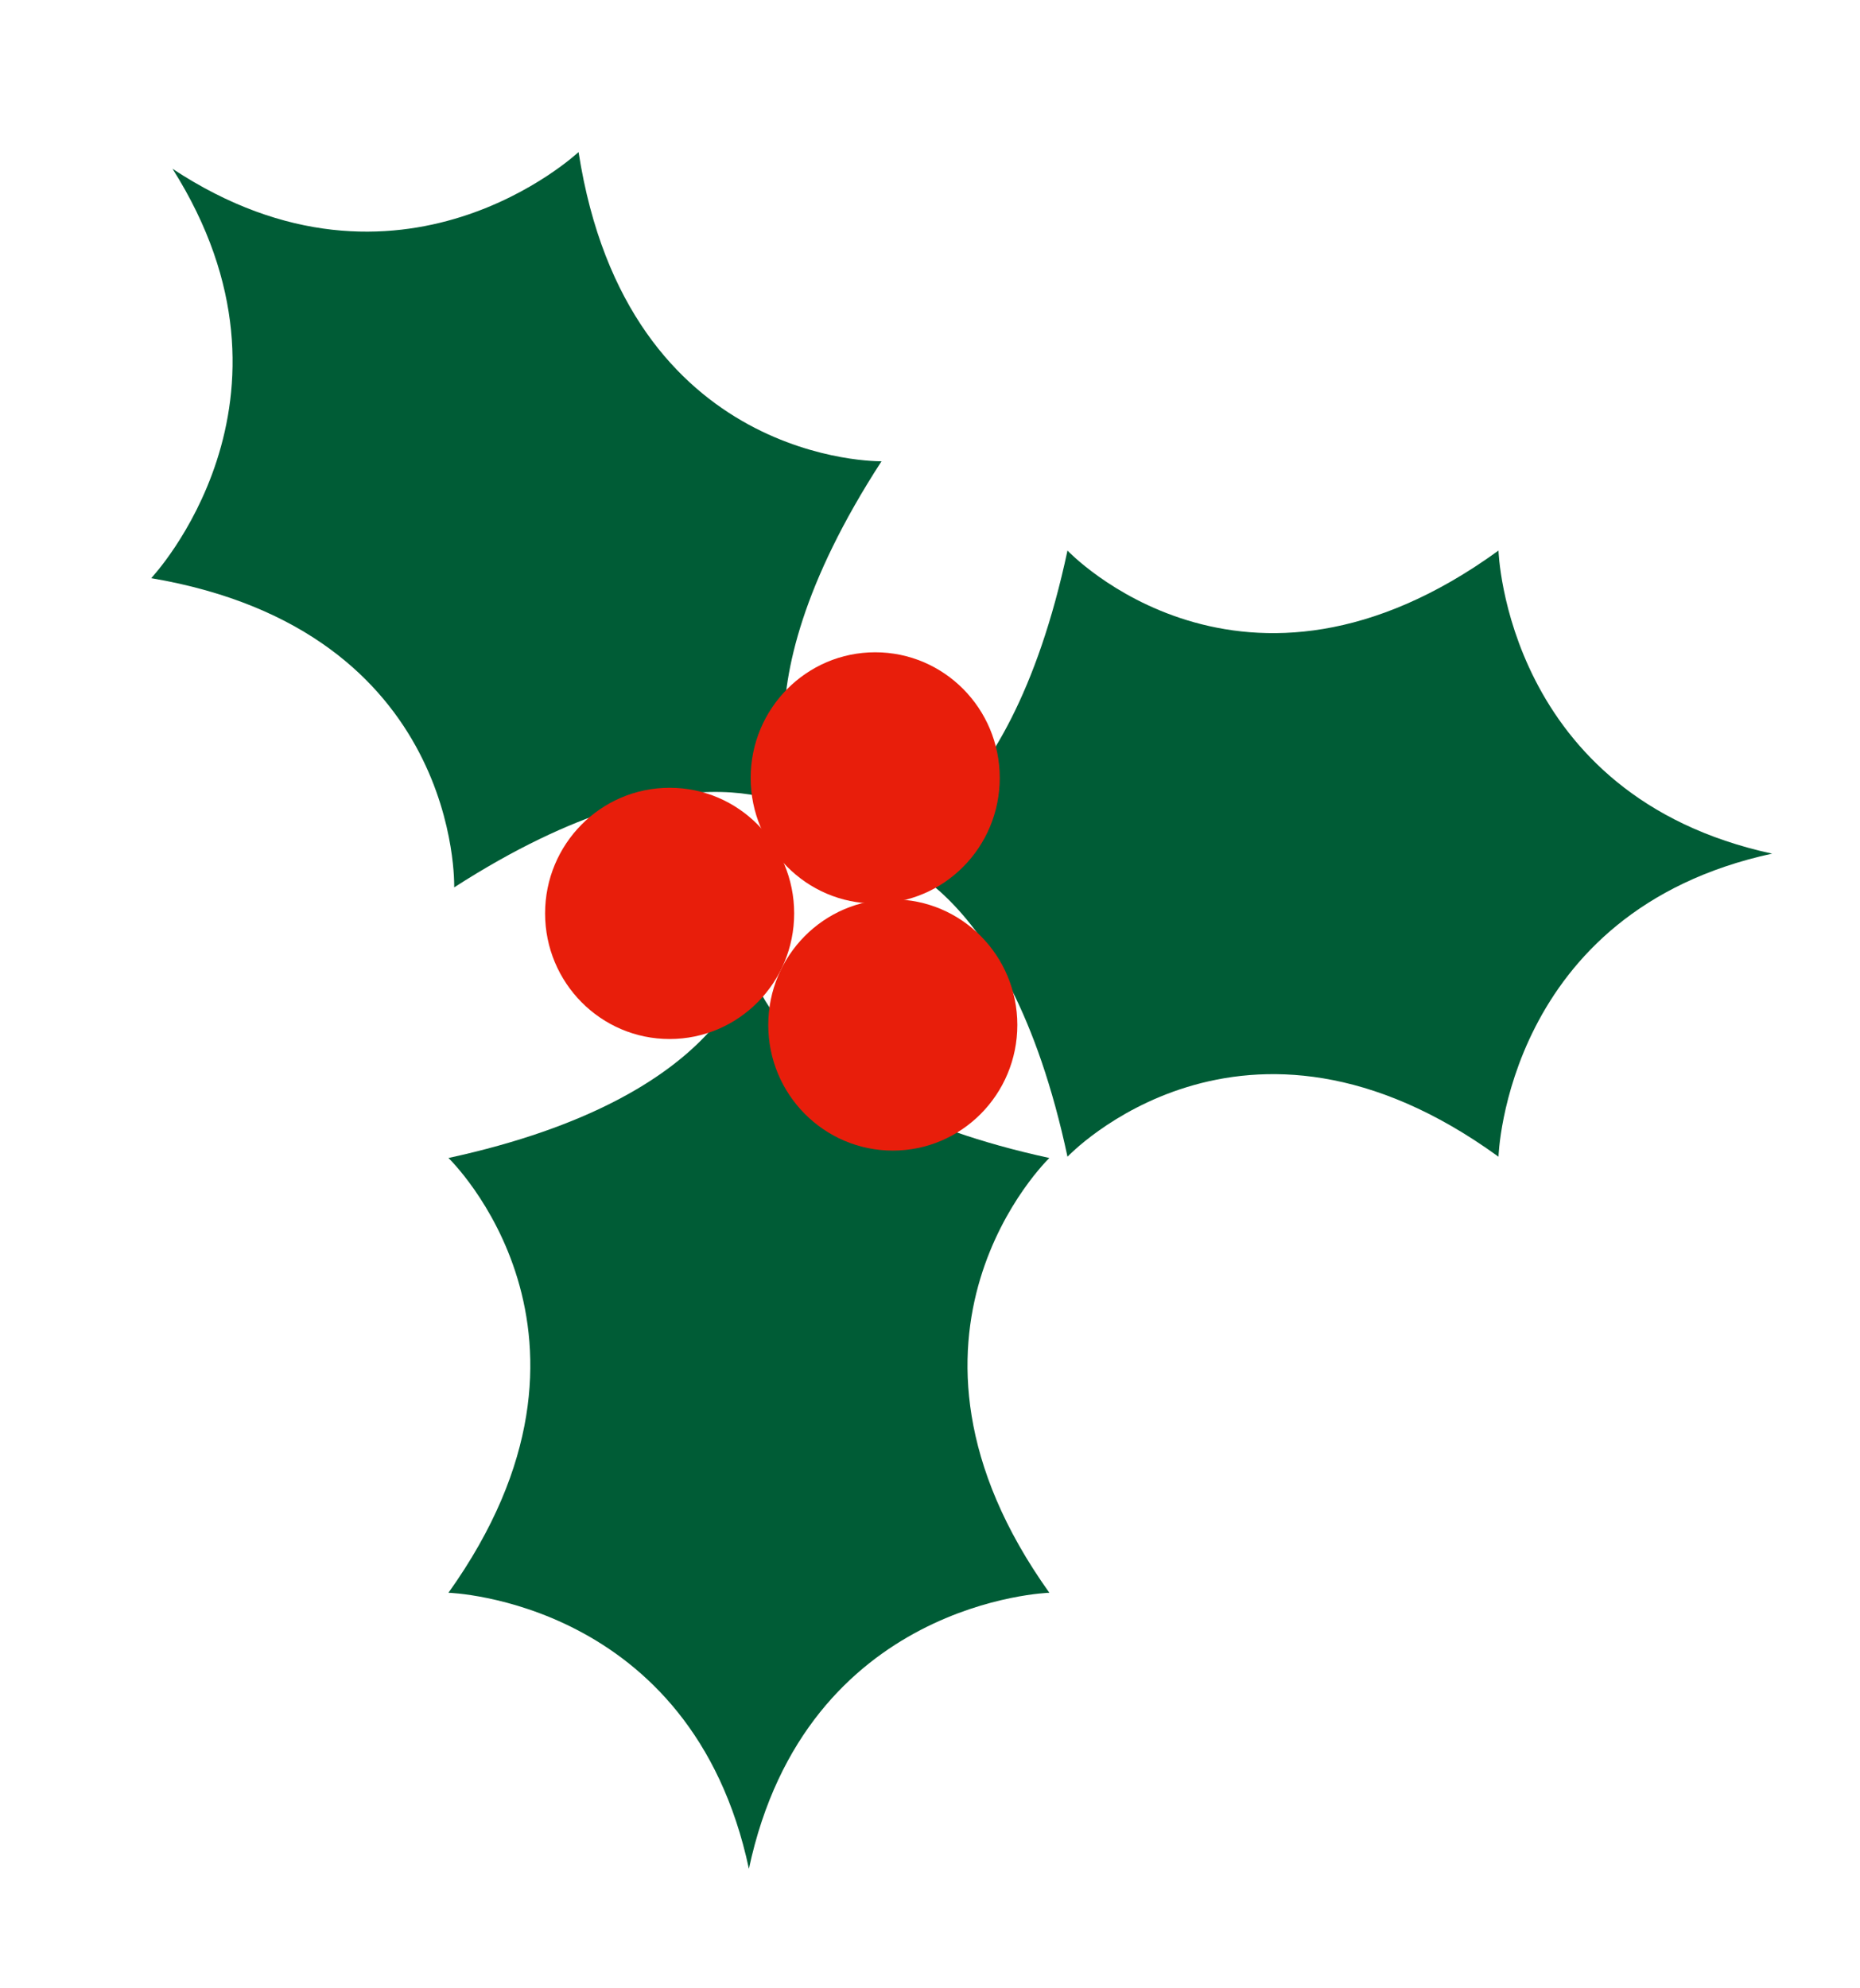 <?xml version="1.0" encoding="UTF-8"?>
<svg id="Ebene_1" xmlns="http://www.w3.org/2000/svg" version="1.1" viewBox="0 0 82.205 87.874">
  <!-- Generator: Adobe Illustrator 29.5.1, SVG Export Plug-In . SVG Version: 2.1.0 Build 141)  -->
  <defs>
    <style>
      .st0 {
        fill: #005c36;
      }

      .st1 {
        fill: #fff;
      }

      .st2 {
        fill: #e81e0b;
      }
    </style>
  </defs>
  <rect class="st1" x="-.069" y="-.298" width="82.343" height="88.469"/>
  <g>
    <path class="st0" d="M66.228,24.332c-11.303,8.212-19.049,0-19.049,0-2.687,12.597-8.615,13.395-8.615,13.395,0,0,5.928.797,8.615,13.395,0,0,7.746-8.212,19.049,0,0,0,.316-10.843,12.093-13.395-11.777-2.551-12.093-13.395-12.093-13.395Z"/>
    <path class="st0" d="M46.378,51.178c-12.488-2.711-13.279-8.691-13.279-8.691,0,0-.79,5.98-13.279,8.691,0,0,8.141,7.814,0,19.215,0,0,10.75.319,13.279,12.199,2.529-11.88,13.279-12.199,13.279-12.199-8.141-11.401,0-19.215,0-19.215Z"/>
    <path class="st0" d="M38.961,20.386s-11.235.216-13.391-13.666c0,0-7.867,7.396-17.945.74,6.48,10.243-.943,18.092-.943,18.092,13.736,2.336,13.391,13.666,13.391,13.666,10.771-6.928,15.5-3.235,15.5-3.235,0,0-3.605-4.813,3.387-15.597Z"/>
    <g>
      <ellipse class="st2" cx="38.681" cy="34.38" rx="5.504" ry="5.552"/>
      <ellipse class="st2" cx="29.595" cy="40.368" rx="5.504" ry="5.552"/>
      <ellipse class="st2" cx="39.458" cy="45.299" rx="5.504" ry="5.552"/>
    </g>
  </g>
</svg>